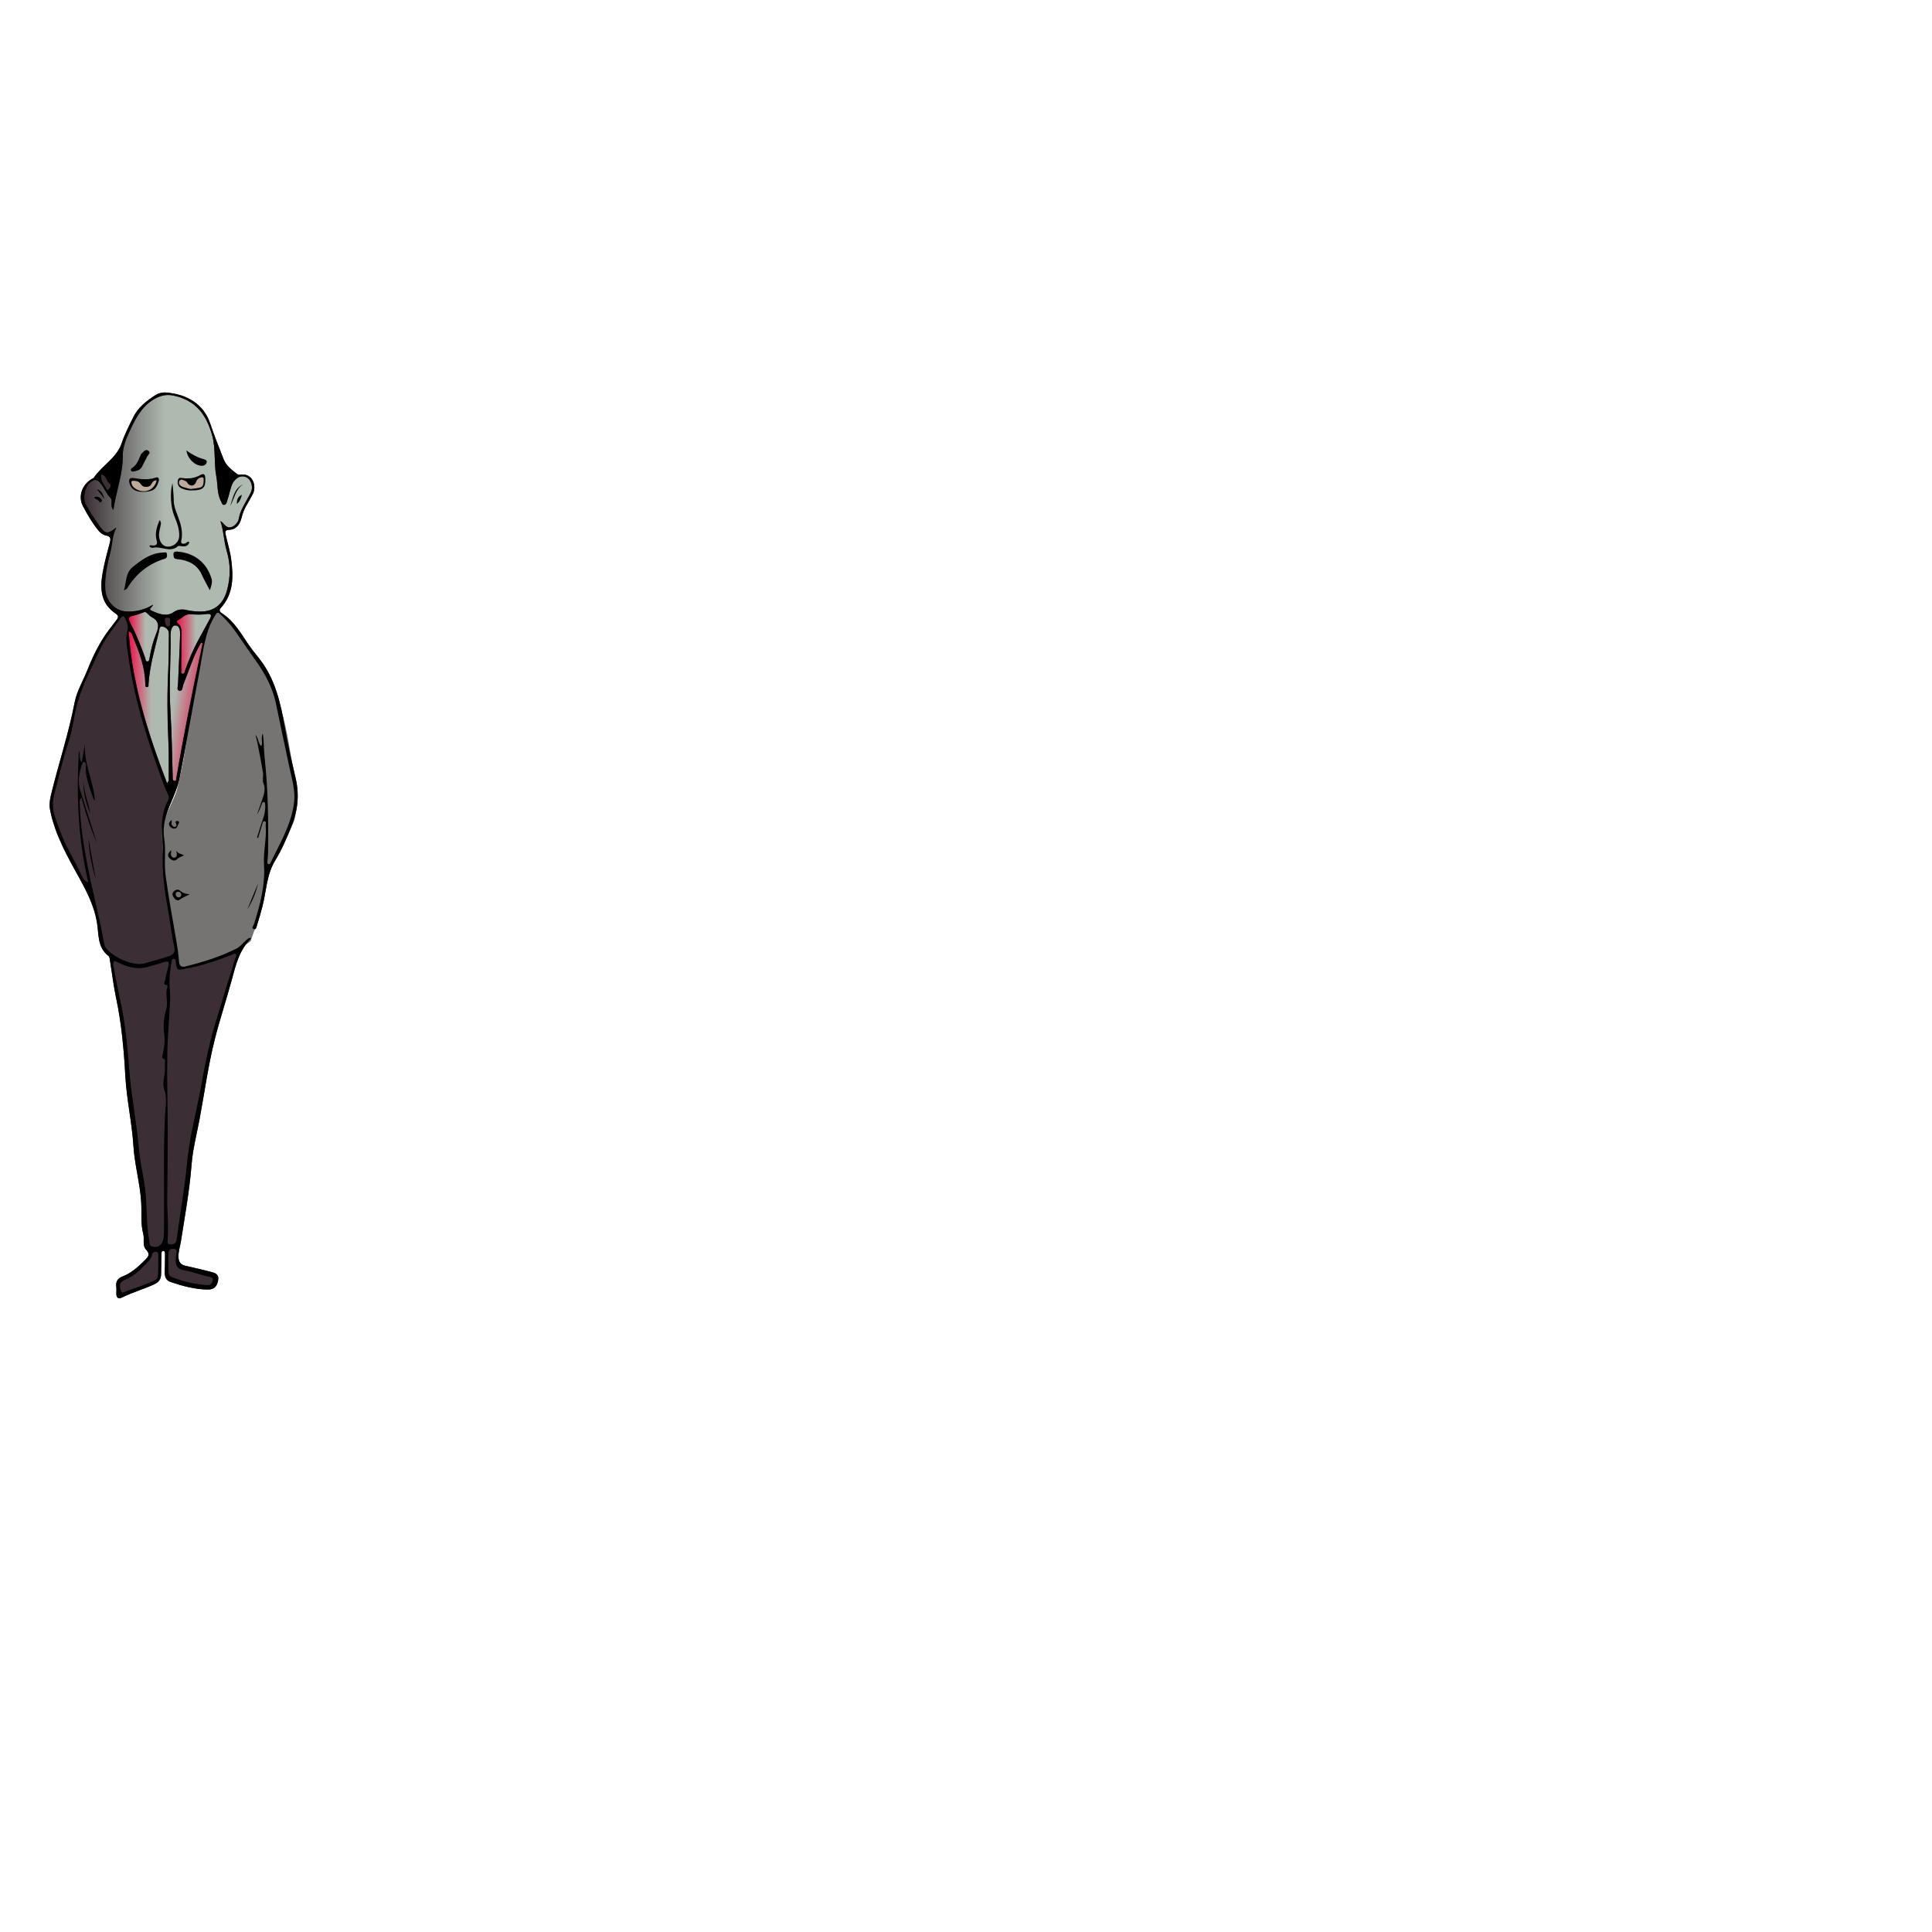 <?xml version="1.0" encoding="UTF-8"?><svg id="personnage6" xmlns="http://www.w3.org/2000/svg" xmlns:xlink="http://www.w3.org/1999/xlink" viewBox="0 0 1080 1080"><defs><style>.cls-1{fill:url(#Dégradé_sans_nom_8);}.cls-1,.cls-2,.cls-3,.cls-4,.cls-5,.cls-6,.cls-7,.cls-8,.cls-9{stroke-width:0px;}.cls-2{fill:url(#Dégradé_sans_nom_9);}.cls-3{fill:url(#Dégradé_sans_nom_4);}.cls-4{fill:url(#Dégradé_sans_nom_8-3);}.cls-5{fill:url(#Dégradé_sans_nom_8-2);}.cls-7{fill:#757473;}.cls-8{fill:#3b2f35;}.cls-9{fill:#beaa9a;}</style><linearGradient id="Dégradé_sans_nom_4" x1="47.13" y1="282.24" x2="140.85" y2="282.24" gradientUnits="userSpaceOnUse"><stop offset="0" stop-color="#3b2f35"/><stop offset=".48" stop-color="#aeb9b0"/></linearGradient><linearGradient id="Dégradé_sans_nom_8" x1="71.94" y1="393.99" x2="94.43" y2="393.99" gradientUnits="userSpaceOnUse"><stop offset="0" stop-color="#f01048"/><stop offset=".56" stop-color="#aeb9b0"/></linearGradient><linearGradient id="Dégradé_sans_nom_9" x1="114.3" y1="395.64" x2="96.16" y2="392.81" gradientUnits="userSpaceOnUse"><stop offset="0" stop-color="#f01048"/><stop offset=".93" stop-color="#aeb9b0"/></linearGradient><linearGradient id="Dégradé_sans_nom_8-2" x1="98.87" y1="359.9" x2="117.94" y2="359.9" xlink:href="#Dégradé_sans_nom_8"/><linearGradient id="Dégradé_sans_nom_8-3" x1="72.07" y1="355.9" x2="88.36" y2="355.9" xlink:href="#Dégradé_sans_nom_8"/></defs><path class="cls-8" d="m143.64,468.27c1.14-3.57,2.18-7.17,3.44-10.7.93-2.61,1.36-5.24,1.16-7.99-.04-.53-.09-1.17-.77-1.26-.65-.08-.91.5-1.09,1-.74,2.02-1.44,4.05-2.7,5.9,1.09-3.1,2.24-6.18,3.25-9.3.86-2.67,1.54-5.25.29-8.19-.7-1.65.11-3.88-.2-5.77-.91-5.56-2.03-11.08-3.09-16.61-.24-1.26-.62-2.49-1.15-4.58,1.97,2.21,1.36,4.78,3.29,6.38,1.03-2.25-.43-4.58.81-7.12.8,4.56.52,8.66.97,12.71,1.98,17.94,2.25,35.96,1.99,54-.02,1.73-.28,3.46-.39,5.19-.04.57.18,1.17.81,1.2.31.01.79-.4.95-.73,5.28-11.15,11.94-21.82,13.23-34.44.62-6.08-1.14-12.04-2.42-17.98-2.63-12.19-5.24-24.39-7.75-36.61-1.9-9.26-6.4-17.32-11.81-24.81-3.81-5.27-7.38-10.71-11.15-16-2.42-3.4-5.13-6.37-8.16-9.17-1.58-1.46-1.88-.99-2.9.64-5.75,9.23-6.61,19.81-8.55,30.08-3.83,20.24-7.34,40.54-11.32,60.75-.95,4.84-2.98,9.53-4.94,14.11-2.72,6.36-4.74,12.6-3.64,19.78,1.05,6.85-.16,13.89.79,20.82,1.68,12.25,3.95,24.4,6.04,36.59.64,3.74,1.14,7.51,1.44,11.29.2,2.44,1.25,3.39,3.54,2.82,9.89-2.47,19.62-5.44,28.73-10.1,1.94-.99,3.38-2.95,5.08-4.43.8-.69,1.53-1.55,2.74-1.52.05.22.19.51.12.58-6.56,6.24-8.46,14.62-10.71,22.93-2.98,10.99-6.59,21.82-9.4,32.85-3.78,14.81-5.79,29.99-8.61,45.01-1.6,8.52-3.82,16.95-4.49,25.61-1.11,14.3-3.69,28.37-5.9,42.5-.47,2.98-1.49,5.85-1.41,8.95.07,2.87,1.32,4.37,4.08,4.97,4.65,1.01,9.27,2.15,13.88,3.32,2.34.6,4.76,1.21,4.24,4.61-.54,3.54-2.31,5.36-5.73,5.32-7.22-.08-14.12-1.96-20.89-4.24-2.57-.87-3.38-3.1-3.25-5.78.16-3.25.13-6.52.15-9.78,0-.76-.02-1.78-.95-1.8-.91-.02-1.03.99-1.05,1.75-.08,3.69-.16,7.39-.18,11.09-.02,2.87-1.08,4.55-3.94,5.88-5.82,2.69-12.01,4.39-17.73,7.25-2.09,1.05-3.35.42-3.35-2.09,0-1.3.13-2.63-.04-3.91-.37-2.81.85-4.68,3.35-5.62,5.02-1.88,8.83-5.4,12.53-9.07,1.81-1.8,3.43-3.28.69-6.12-2.09-2.16-.72-5.82-1.51-8.78-1.5-5.61-.8-11.46-1.11-17.18-.58-10.78-3.69-21.17-4.36-31.87-.82-13.12-3.8-25.93-4.52-39.07-.81-14.71-2.12-29.43-5.22-43.92-1.38-6.46-2.13-13.05-3.21-19.57-.21-1.27-.21-3.06-1.01-3.67-6.34-4.84-5.32-12.33-6.43-18.76-1.5-8.66-5.08-16.09-9.24-23.66-6.82-12.42-14.06-24.76-16.91-38.95-.56-2.77-.28-5.58.4-8.38,4.21-17.39,9.91-34.4,13.29-51.98,1.22-6.36,4.55-11.68,6.87-17.49,3.22-8.07,6.95-15.92,12.2-22.92,1.43-1.91,2.88-3.8,4.35-5.68,1.04-1.32,1.26-2.38-.39-3.48-8.75-5.83-8.95-14.29-7.29-23.47,1.01-5.57,2.58-10.98,3.97-16.45.51-2.01.43-3.31-2.02-3.75-1.71-.31-3.18-1.36-4.32-2.74-3.48-4.18-6.19-8.92-8.71-13.66-3.02-5.68-.35-12.43,5.35-15.49.19-.1.47-.13.57-.29,4.64-6.97,12.85-11.06,15.69-19.44,1.75-5.16,4.2-9.97,6.64-14.81,2.72-5.38,7.23-8.83,12.06-11.97,1.81-1.18,3.98-1.74,6.22-1.56,11.34.92,20.79,6.21,24.5,17.13,2.29,6.77,4.92,13.42,7.54,20.07,1.45,3.68,4.52,6.02,7.54,8.34.55.42,1.19.45,1.86.35,7.09-1.02,9.29,6.62,6.85,11.05-1.15,2.09-2.29,4.19-3.5,6.25-1.27,2.18-2.13,4.48-2.74,6.93-.94,3.75-2.95,6.54-7.25,6.66-2.09.06-1.87,1.39-1.57,2.72,1.02,4.55,2.45,9.04,3.06,13.64,1.29,9.73,1.41,19.37-5.84,27.32-1.25,1.37-.3,2.3.67,2.92,6.78,4.36,10.59,11.24,14.96,17.63,2.75,4.03,6.09,7.58,8.77,11.71,7.87,12.15,9.95,26.04,12.48,39.78,1.43,7.8,3.25,15.5,5.03,23.2,2.2,9.51,1.1,18.46-2.54,27.34-2.6,6.34-5.31,12.65-8.88,18.47-4.93,8.04-4.94,17.32-7.25,26.02-.9,3.36-1.8,6.71-2.87,10.01-.32.98-.49,2.93-2,2.36-1.3-.5-.04-1.93.25-2.84,3.47-10.81,6.33-21.8,5.58-33.21-.48-7.38,1.58-14.53.94-21.85-.07-.82.52-2.09-.45-2.32-1.24-.3-1.28,1.09-1.55,1.96-.75,2.45-1.49,4.91-2.24,7.36-.21-.07-.43-.13-.64-.2Z"/><path class="cls-8" d="m45.58,445.82c-1.39,1.43-.96,2.56-.94,3.58.18,10.67,1.84,21.21,3.75,31.65,2.85,15.57,7.11,30.85,9.81,46.47.11.62.32,1.28.65,1.81,3.52,5.63,15.98,11.15,22.14,9.16,4.53-1.46,9.2-2.4,13.67-4.08,2.38-.89,3.33-2.25,2.81-4.64-1.53-7.11-2.37-14.33-3.63-21.48-1.83-10.29-3.3-20.56-2.85-31.05.13-2.92-.08-5.87-.29-8.79-.49-7-.41-13.9,2.91-20.36.54-1.05,1.1-2.19.51-3.42-2.55-5.38-4.38-11.04-6.39-16.63-7.18-19.93-13.05-40.19-15.99-61.22-.64-4.62-1.75-9.39-.58-13.91.73-2.82-.09-4.79-1.07-7.02-.76-1.74-1.7-1.75-2.79-.21-2.06,2.93-4.14,5.84-6.24,8.73-4.76,6.56-7.62,14.1-11.07,21.35-3.78,7.96-6.91,16.1-8.42,24.84-.81,4.7-1.7,9.43-3.18,13.95-2.26,6.92-4.13,13.93-5.85,21-.97,3.99-2.34,7.92-2.83,11.96-.73,6.01,1.86,11.48,3.83,16.97,3.17,8.82,8.37,16.66,12.21,25.17.57,1.27,1.32,2.68,3.61,3.67-5.86-24.7-6.68-49.12-5.26-73.68.96,1.85-.15,4.13,1.54,6.79.73-4.14,1.31-7.42,1.89-10.71-.88,11.16,4.92,21.09,5.5,31.89-.46-.5-.81-1.03-1-1.61-1.91-5.86-4.5-11.57-4.02-17.98.06-.74.09-1.61-.78-1.96-.63-.25-1.03.22-1.22.75-1.87,5.22-2.82,10.68-.89,15.92,1.39,3.78,2.4,7.65,3.65,11.46,1.89,5.73,3.64,11.5,5.44,17.26-3.46-8.19-6.31-16.57-8.67-25.63Z"/><path class="cls-3" d="m63.37,285.06c-2.12-2.47-.29-5.29-1.42-6.43-2.6-2.61-3.71-6.08-6.06-8.79-1.74-2.01-3.12-1.91-4.96-.56-3.42,2.53-4.99,9.09-2.75,13.07,2.28,4.05,4.78,8,7.5,11.76,3.26,4.5,4.48,4.55,9.36.76-2.36,4.69-2.16,9.18-3.24,13.44-1.75,6.95-3.38,13.92-2.95,21.19.37,6.2,5.18,11.81,11.32,12.28,5.19.39,10.24-.74,15.36-3.71-.44,1.49-2.96,2.44-.72,3.39,3.91,1.66,8.25,3.49,12.1.83,2.93-2.03,5.45-1.78,8.42-1.08,1.57.37,3.21.49,4.83.6,8.73.6,14.33-3.21,16.7-11.66,2.06-7.36,2.07-14.83-.13-22.17-1.64-5.45-1.63-11.2-3.51-16.67.97.53,1.58,1.22,2.18,1.92,1.75,2.03,3.65,2.07,5.69.47,1.24-.98,2.15-2.23,2.41-3.76.77-4.52,3.29-8.22,5.4-12.13.57-1.05,1.18-2.09,1.6-3.2,1.03-2.77-.24-6.45-2.57-7.72-2.45-1.33-5.32-.43-7.31,2.37-1.15,1.62-1.56,3.56-2.1,5.44-.54,1.88-1.03,3.77-1.64,5.62-.26.79-.54,1.8-1.55,1.91-1.12.11-1.27-1.01-1.66-1.73-2.44-4.46-1.86-9.52-2.76-14.29-1.42-7.56-.21-15.3-2.32-22.89-3.2-11.52-9.25-19.61-21.52-22.18-4.3-.9-7.74.05-11.34,2.25-6.69,4.1-10.02,10.64-13.1,17.35-2.03,4.42-4.04,8.93-3.99,13.98.09,10.23-3.66,19.74-5.26,30.32Z"/><path class="cls-1" d="m93.42,437.83c.64-1.04.92-1.29.92-1.54-.03-7.28.15-14.56-.2-21.82-.67-13.67-.72-27.33-.04-41,.32-6.4.22-12.81.32-19.22.04-2.43-1.98-3.69-3.56-4.04-1.92-.43-1.74,1.93-2.09,3.33-2.34,9.46-5.05,18.85-5.74,28.65-.05.66.26,1.81-.77,1.89-1.36.1-1.02-1.22-1.03-1.94-.22-9.09-3.24-17.43-6.74-25.63-.56-1.31-.55-2.99-2.57-3.65,1.97,29.42,10.77,57.08,21.48,84.99Z"/><path class="cls-2" d="m113.27,359.55c-.29-.1-.59-.21-.88-.31-.75,1.4-1.54,2.77-2.23,4.2-3.03,6.26-5.1,12.91-7.71,19.35-.51,1.25-.24,3.72-2.25,3.3-1.57-.33-.73-2.48-.68-3.78.34-9.11.9-18.21,1.14-27.32.06-2.13-.03-5.43-2.79-5.36-1.84.05-2.56,3.04-2.53,5.33.2,14.11-.98,28.19-.08,42.32.81,12.67.9,25.39,1.32,38.09.02.54.07,1.1,1.7,1.25,4.37-25.76,9.51-51.45,15-77.08Z"/><path class="cls-5" d="m101.4,367.47s-.06,0-.09,0c0,2.39-.02,4.77.01,7.16,0,.71-.32,1.77.6,1.98,1.18.27,1.23-.95,1.49-1.7,2.11-5.93,4.53-11.72,7.53-17.25,2.11-3.9,4.22-7.81,6.38-11.69,1.17-2.11.69-3.08-1.76-2.72-3.01.44-6,.37-9.03.09-2.89-.27-4.76,2.24-7.15,3.39-.89.43-.5,1.35.17,1.87,1.65,1.28,1.89,3,1.86,4.93-.06,4.65-.02,9.3-.02,13.96Z"/><path class="cls-4" d="m81.02,342.03c-2.26.76-4.36,1.73-6.56,2.14-2.93.55-2.76,1.82-1.63,4.01,3.28,6.34,5.94,12.96,8.35,19.69.26.73.09,2.03,1.3,1.88,1.01-.13,1.02-1.36,1.16-2.13.81-4.71,1.99-9.35,3.79-13.73,1.63-3.98,1.35-6.87-2.69-8.98-1.4-.73-2.25-2.31-3.71-2.88Z"/><path class="cls-8" d="m95.11,347.39c.19-1.23-.13-2.03-1.41-2.11-1.01-.06-1.79.37-1.55,1.48.29,1.32.35,3.34,1.83,3.43,1.58.09.69-1.91,1.13-2.8Z"/><path class="cls-7" d="m120.52,340.69s-7.66,20.27-8.28,23.71-8.53,54.15-9.46,59.06c-.93,4.91-2.4,12.46-3.91,18.19-1.16,4.4-8.26,16.99-8.38,22.65-.14,6.42,2.38,40.43,5.93,51.26,3.69,11.27,1.17,26.29,4.92,26.28,3.76,0,20.66-5.73,25.84-8.18,5.18-2.45,13.23-7.23,13.11-7.81s1.67-4.78,4-11.29,5.68-22.33,4.75-23.58c-2.08-2.8,14.54-27.34,15.78-33.48s.06-22.98-.68-26.22-3.89-25.97-6.8-33.39-8.65-21.27-10.67-24.44-14.81-22.24-14.81-22.24l-11.34-10.53"/><path class="cls-9" d="m106.58,273.36c1.9-.28,3.53-.38,5.09-.77,2.17-.55,2.13-2.45,2.16-4.2.01-.62.09-1.58-.72-1.56-1.6.03-2.84.86-3.47,2.42-.12.3-.17.65-.36.9-1.1,1.5-2.46,1.68-3.89.54-.57-.46-.86-1.42-1.47-1.66-1.19-.48-2.84-1.71-3.7-.05-.73,1.4.51,2.68,1.93,3.2,1.51.55,3.11.85,4.42,1.19Z"/><path class="cls-9" d="m87.61,268.48c-1.69.04-2.39.94-2.94,2.05-.75,1.51-2.09,1.67-3.58,1.6-1.38-.07-2-1-2.75-1.97-1.01-1.31-2.6-1.4-4.13-1.41-.5,0-.81.39-.79.84.07,1.67,1.04,2.83,2.36,3.66,4.84,3.06,10.57.85,11.83-4.79Z"/><path class="cls-6" d="m143.64,468.27c1.14-3.57,2.18-7.17,3.44-10.7.93-2.61,1.36-5.24,1.16-7.99-.04-.53-.09-1.17-.77-1.26-.65-.08-.91.5-1.09,1-.74,2.02-1.44,4.05-2.7,5.9,1.09-3.1,2.24-6.18,3.25-9.3.86-2.67,1.54-5.25.29-8.19-.7-1.65.11-3.88-.2-5.77-.91-5.56-2.03-11.08-3.09-16.61-.24-1.26-.62-2.49-1.15-4.58,1.97,2.21,1.36,4.78,3.29,6.38,1.03-2.25-.43-4.58.81-7.12.8,4.56.52,8.66.97,12.71,1.98,17.94,2.25,35.96,1.99,54-.02,1.73-.28,3.46-.39,5.19-.04.57.18,1.17.81,1.2.31.01.79-.4.95-.73,5.28-11.15,11.94-21.82,13.23-34.44.62-6.08-1.14-12.04-2.42-17.98-2.63-12.19-5.24-24.39-7.75-36.61-1.9-9.26-6.4-17.32-11.81-24.81-3.81-5.27-7.38-10.71-11.15-16-2.42-3.4-5.13-6.37-8.16-9.17-1.58-1.46-1.88-.99-2.9.64-5.75,9.23-6.61,19.81-8.55,30.08-3.83,20.24-7.34,40.54-11.32,60.75-.95,4.84-2.98,9.53-4.94,14.11-2.72,6.36-4.74,12.6-3.64,19.78,1.05,6.85-.16,13.89.79,20.82,1.68,12.25,3.95,24.4,6.04,36.59.64,3.74,1.14,7.51,1.44,11.29.2,2.44,1.25,3.39,3.54,2.82,9.89-2.47,19.62-5.44,28.73-10.1,1.94-.99,3.38-2.95,5.08-4.43.8-.69,1.53-1.55,2.74-1.52.05.22.19.51.12.58-6.56,6.24-8.46,14.62-10.71,22.93-2.98,10.99-6.59,21.82-9.4,32.85-3.78,14.81-5.79,29.99-8.61,45.01-1.6,8.52-3.82,16.95-4.49,25.61-1.11,14.3-3.69,28.37-5.9,42.5-.47,2.98-1.49,5.85-1.41,8.95.07,2.87,1.32,4.37,4.08,4.97,4.65,1.01,9.27,2.15,13.88,3.32,2.34.6,4.76,1.21,4.24,4.61-.54,3.54-2.31,5.36-5.73,5.32-7.22-.08-14.12-1.96-20.89-4.24-2.57-.87-3.38-3.1-3.25-5.78.16-3.25.13-6.52.15-9.78,0-.76-.02-1.78-.95-1.8-.91-.02-1.03.99-1.05,1.75-.08,3.69-.16,7.39-.18,11.09-.02,2.87-1.08,4.55-3.94,5.88-5.82,2.69-12.01,4.39-17.73,7.25-2.09,1.05-3.35.42-3.35-2.09,0-1.3.13-2.63-.04-3.91-.37-2.81.85-4.68,3.35-5.62,5.02-1.88,8.83-5.4,12.53-9.07,1.81-1.8,3.43-3.28.69-6.12-2.09-2.16-.72-5.82-1.51-8.78-1.5-5.61-.8-11.46-1.11-17.18-.58-10.78-3.69-21.17-4.36-31.87-.82-13.12-3.8-25.93-4.52-39.07-.81-14.71-2.12-29.43-5.22-43.92-1.38-6.46-2.13-13.05-3.21-19.57-.21-1.27-.21-3.06-1.01-3.67-6.34-4.84-5.32-12.33-6.43-18.76-1.5-8.66-5.08-16.09-9.24-23.66-6.82-12.42-14.06-24.76-16.91-38.95-.56-2.77-.28-5.58.4-8.38,4.21-17.39,9.91-34.4,13.29-51.98,1.22-6.36,4.55-11.68,6.87-17.49,3.22-8.07,6.95-15.92,12.2-22.92,1.43-1.91,2.88-3.8,4.35-5.68,1.04-1.32,1.26-2.38-.39-3.48-8.75-5.83-8.95-14.29-7.29-23.47,1.01-5.57,2.58-10.98,3.97-16.45.51-2.01.43-3.31-2.02-3.75-1.71-.31-3.18-1.36-4.32-2.74-3.48-4.18-6.19-8.92-8.71-13.66-3.02-5.68-.35-12.43,5.35-15.49.19-.1.47-.13.57-.29,4.64-6.97,12.85-11.06,15.69-19.44,1.75-5.16,4.2-9.97,6.64-14.81,2.72-5.38,7.23-8.83,12.06-11.97,1.81-1.18,3.98-1.74,6.22-1.56,11.34.92,20.79,6.21,24.5,17.13,2.29,6.77,4.92,13.42,7.54,20.07,1.45,3.68,4.52,6.02,7.54,8.34.55.42,1.19.45,1.86.35,7.09-1.02,9.29,6.62,6.85,11.05-1.15,2.09-2.29,4.19-3.5,6.25-1.27,2.18-2.13,4.48-2.74,6.93-.94,3.75-2.95,6.54-7.25,6.66-2.09.06-1.87,1.39-1.57,2.72,1.02,4.55,2.45,9.04,3.06,13.64,1.29,9.73,1.41,19.37-5.84,27.32-1.25,1.37-.3,2.3.67,2.92,6.78,4.36,10.59,11.24,14.96,17.63,2.75,4.03,6.09,7.58,8.77,11.71,7.87,12.15,9.95,26.04,12.48,39.78,1.43,7.8,3.25,15.5,5.03,23.2,2.2,9.51,1.1,18.46-2.54,27.34-2.6,6.34-5.31,12.65-8.88,18.47-4.93,8.04-4.94,17.32-7.25,26.02-.9,3.36-1.8,6.71-2.87,10.01-.32.98-.49,2.93-2,2.36-1.3-.5-.04-1.93.25-2.84,3.47-10.81,6.33-21.8,5.58-33.21-.48-7.38,1.58-14.53.94-21.85-.07-.82.52-2.09-.45-2.32-1.24-.3-1.28,1.09-1.55,1.96-.75,2.45-1.49,4.91-2.24,7.36-.21-.07-.43-.13-.64-.2Zm-98.06-22.46c-1.39,1.43-.96,2.56-.94,3.58.18,10.67,1.84,21.21,3.75,31.65,2.85,15.57,7.11,30.85,9.81,46.47.11.62.32,1.28.65,1.81,3.52,5.63,15.98,11.15,22.14,9.16,4.53-1.46,9.2-2.4,13.67-4.08,2.38-.89,3.33-2.25,2.81-4.64-1.53-7.11-2.37-14.33-3.63-21.48-1.83-10.29-3.3-20.56-2.85-31.05.13-2.92-.08-5.87-.29-8.79-.49-7-.41-13.9,2.91-20.36.54-1.05,1.1-2.19.51-3.42-2.55-5.38-4.38-11.04-6.39-16.63-7.18-19.93-13.05-40.19-15.99-61.22-.64-4.62-1.75-9.39-.58-13.91.73-2.82-.09-4.79-1.07-7.02-.76-1.74-1.7-1.75-2.79-.21-2.06,2.93-4.14,5.84-6.24,8.73-4.76,6.56-7.62,14.1-11.07,21.35-3.78,7.96-6.91,16.1-8.42,24.84-.81,4.7-1.7,9.43-3.18,13.95-2.26,6.92-4.13,13.93-5.85,21-.97,3.99-2.34,7.92-2.83,11.96-.73,6.01,1.86,11.48,3.83,16.97,3.17,8.82,8.37,16.66,12.21,25.17.57,1.27,1.32,2.68,3.61,3.67-5.86-24.7-6.68-49.12-5.26-73.68.96,1.85-.15,4.13,1.54,6.79.73-4.14,1.31-7.42,1.89-10.71-.88,11.16,4.92,21.09,5.5,31.89-.46-.5-.81-1.03-1-1.61-1.91-5.86-4.5-11.57-4.02-17.98.06-.74.09-1.61-.78-1.96-.63-.25-1.03.22-1.22.75-1.87,5.22-2.82,10.68-.89,15.92,1.39,3.78,2.4,7.65,3.65,11.46,1.89,5.73,3.64,11.5,5.44,17.26-3.46-8.19-6.31-16.57-8.67-25.63Zm17.79-160.75c-2.12-2.47-.29-5.29-1.42-6.43-2.6-2.61-3.71-6.08-6.06-8.79-1.74-2.01-3.12-1.91-4.96-.56-3.42,2.53-4.99,9.09-2.75,13.07,2.28,4.05,4.78,8,7.5,11.76,3.26,4.5,4.48,4.55,9.36.76-2.36,4.69-2.16,9.18-3.24,13.44-1.75,6.95-3.38,13.92-2.95,21.19.37,6.2,5.18,11.81,11.32,12.28,5.19.39,10.24-.74,15.36-3.71-.44,1.49-2.96,2.44-.72,3.39,3.91,1.66,8.25,3.49,12.1.83,2.93-2.03,5.45-1.78,8.42-1.08,1.57.37,3.21.49,4.83.6,8.73.6,14.33-3.21,16.7-11.66,2.06-7.36,2.07-14.83-.13-22.17-1.64-5.45-1.63-11.2-3.51-16.67.97.53,1.58,1.22,2.18,1.92,1.75,2.03,3.65,2.07,5.69.47,1.24-.98,2.15-2.23,2.41-3.76.77-4.52,3.29-8.22,5.4-12.13.57-1.05,1.18-2.09,1.6-3.2,1.03-2.77-.24-6.45-2.57-7.72-2.45-1.33-5.32-.43-7.31,2.37-1.15,1.62-1.56,3.56-2.1,5.44-.54,1.88-1.03,3.77-1.64,5.62-.26.79-.54,1.8-1.55,1.91-1.12.11-1.27-1.01-1.66-1.73-2.44-4.46-1.86-9.52-2.76-14.29-1.42-7.56-.21-15.3-2.32-22.89-3.2-11.52-9.25-19.61-21.52-22.18-4.3-.9-7.74.05-11.34,2.25-6.69,4.1-10.02,10.64-13.1,17.35-2.03,4.42-4.04,8.93-3.99,13.98.09,10.23-3.66,19.74-5.26,30.32Zm30.15,383.95c-.31,6.22.91,15.44.16,24.67-.08.94.01,1.9,1.17,1.9,1.26,0,2.72.08,3.42-1.31.38-.75.54-1.65.64-2.5,1.76-13.86,4.33-27.59,5.63-41.53,1.46-15.67,5.81-30.87,8.5-46.36,1.89-10.89,4.27-21.71,7.44-32.32,3.57-11.95,7.31-23.85,10.99-35.77.25-.79,1.08-1.63.34-2.39-.78-.79-1.62.13-2.36.41-8.57,3.38-17.29,6.24-26.37,7.88-4.13.74-4.18.62-4.78-3.75-.12-.85-.01-1.96-1.2-1.95-1.11.01-1.11,1.06-1.25,1.95-.54,3.53-1.07,7.04-1.09,10.65-.02,3.24.49,6.47.37,9.67-.39,10.29-1.44,20.56-1.61,30.85-.24,14.22.21,28.46.23,42.68.02,11.39-.08,22.8-.25,37.21Zm-30.21-129.69c1.13,6.28,2.41,13.01,3.88,19.65,2.98,13.42,4.15,27.05,5.22,40.64,1.12,14.19,4.03,28.1,5.21,42.27.61,7.33,2.41,14.54,3.41,21.85,1.37,10,.54,20.19,2.46,30.15.22,1.13-.16,2.52,1.46,2.87,1.6.35,3.17.59,4.57-.73,1.66-1.56,1.97-3.61,2.08-5.66.16-3.04.07-6.09.1-9.13.18-19.23-.47-38.47.55-57.7.25-4.66,1.2-9.76-.27-13.91-1.54-4.34.09-7.81.23-11.66.06-1.63-.14-3.28.1-4.88.23-1.5-1.93-.87-1.65-2.22.94-4.53,1.85-8.8,1.04-13.75-.65-3.98,0-8.74,1.27-13.08,1.17-4.02-.82-8.34.63-12.45.09-.26-.09-.89-.18-.89-2.87-.26-1.21-2.09-1.01-3.21.43-2.45,1.06-4.87,1.69-7.29.61-2.34.33-3.28-2.44-2.35-3.17,1.06-6.41,1.99-9.64,2.83-5.71,1.48-11.14-.22-16.3-2.76-1.21-.59-2.46-1.61-2.4,1.41Zm30.1-101.49c.64-1.04.92-1.29.92-1.54-.03-7.28.15-14.56-.2-21.82-.67-13.67-.72-27.33-.04-41,.32-6.4.22-12.81.32-19.22.04-2.43-1.98-3.69-3.56-4.04-1.92-.43-1.74,1.93-2.09,3.33-2.34,9.46-5.05,18.85-5.74,28.65-.05.66.26,1.81-.77,1.89-1.36.1-1.02-1.22-1.03-1.94-.22-9.09-3.24-17.43-6.74-25.63-.56-1.31-.55-2.99-2.57-3.65,1.97,29.42,10.77,57.08,21.48,84.99Zm19.86-78.28c-.29-.1-.59-.21-.88-.31-.75,1.4-1.54,2.77-2.23,4.2-3.03,6.26-5.1,12.91-7.71,19.35-.51,1.25-.24,3.72-2.25,3.3-1.57-.33-.73-2.48-.68-3.78.34-9.11.9-18.21,1.14-27.32.06-2.13-.03-5.43-2.79-5.36-1.84.05-2.56,3.04-2.53,5.33.2,14.11-.98,28.19-.08,42.32.81,12.67.9,25.39,1.32,38.09.02.54.07,1.1,1.7,1.25,4.37-25.76,9.51-51.45,15-77.08Zm-11.87,7.91s-.06,0-.09,0c0,2.39-.02,4.77.01,7.16,0,.71-.32,1.77.6,1.98,1.18.27,1.23-.95,1.49-1.7,2.11-5.93,4.53-11.72,7.53-17.25,2.11-3.9,4.22-7.81,6.38-11.69,1.17-2.11.69-3.08-1.76-2.72-3.01.44-6,.37-9.03.09-2.89-.27-4.76,2.24-7.15,3.39-.89.43-.5,1.35.17,1.87,1.65,1.28,1.89,3,1.86,4.93-.06,4.65-.02,9.3-.02,13.96Zm-20.38-25.43c-2.26.76-4.36,1.73-6.56,2.14-2.93.55-2.76,1.82-1.63,4.01,3.28,6.34,5.94,12.96,8.35,19.69.26.73.09,2.03,1.3,1.88,1.01-.13,1.02-1.36,1.16-2.13.81-4.71,1.99-9.35,3.79-13.73,1.63-3.98,1.35-6.87-2.69-8.98-1.4-.73-2.25-2.31-3.71-2.88Zm7.45,364.96c0-1.73,0-3.46,0-5.19,0-.87.07-1.85-1.1-2.02-1.07-.16-1.97.28-2.26,1.38-.4,1.5-1.06,2.82-2.15,3.93-3.84,3.93-7.42,8.18-12.81,10.14-.5.18-.97.48-1.43.76-2.31,1.42-1.74,3.77-1.17,5.53.69,2.12,2.39.4,3.52.04,3.39-1.08,6.77-2.22,10.04-3.61,7.8-3.33,7.21-1.49,7.36-10.96Zm5.63-1.29s.03,0,.05,0c0,1.63-.02,3.25,0,4.88.02,1.38.43,2.7,1.76,3.25,6.33,2.62,12.98,3.97,19.78,4.59,1.76.16,2.9-.89,3.17-2.61.31-1.94-1.35-1.97-2.54-2.21-4.34-.88-8.44-2.63-12.83-3.38-4.45-.76-5.56-2.53-5.2-7.03.06-.75.2-1.5.29-2.26.14-1.18.51-2.61-1.24-2.77-1.58-.14-3.12.29-3.22,2.33-.08,1.73-.02,3.47-.02,5.2Zm-37.47-440.44c-.58,2.82,1.12,4.87,2.37,7.05.37.66.63,2.17,1.6,1.33.74-.63,1.87-2.58.8-3.21-2.17-1.29-1.58-4.61-4.76-5.17Zm38.48,82.12c.19-1.23-.13-2.03-1.41-2.11-1.01-.06-1.79.37-1.55,1.48.29,1.32.35,3.34,1.83,3.43,1.58.09.69-1.91,1.13-2.8Z"/><path class="cls-6" d="m105.99,499.92c-2.35,1.3-4.1,1.89-5.58,3.03-1.11.86-2.48,0-3.27-1.24-.68-1.06-1.14-2.14-.12-3.26,1-1.11,2.48-1.53,3.48-.64,1.39,1.24,2.91,1.86,5.5,2.1Zm-6.04,1.74c.82-.17,1.44-.65,1.38-1.51-.08-1.12-.83-1.74-1.96-1.66-.93.07-1.25.77-1.14,1.61.13.95.67,1.56,1.71,1.56Z"/><path class="cls-6" d="m95.66,475.21c.23,1.37-.77,2.81.67,3.91.54.41,1.17.5,1.8.09,1.2-.79.52-1.93.51-3.66.96,1.97,2.71,1.54,4.15,2.63-1.58.71-2.89,1.14-3.97,2.23-1.21,1.21-2.79.52-3.99-.66-1.92-1.89-.3-3.18.84-4.54Z"/><path class="cls-6" d="m95.8,458.46c.7.99-.46,1.85.24,2.62.5.55.93,1.35,1.78,1.15.95-.22,1.05-.97.61-1.78-.33-.61-.61-1.22.33-1.51.28-.09.69-.07.92.08.82.51.28,1.12.01,1.66-.51,1.02-.6,2.42-2.14,2.53-1.19.09-2.13-.53-2.73-1.44-.79-1.2-.21-2.23.97-3.33Z"/><path class="cls-6" d="m144.29,493.8c-1.22,5.16-3.18,10.04-6.02,14.54,2.01-4.85,4.02-9.7,6.02-14.54Z"/><path class="cls-6" d="m49.49,468.87c1.33,7.42,2.65,14.83,3.98,22.25-2.28-7.25-3.72-14.66-3.98-22.25Z"/><path class="cls-6" d="m46.56,436.31c.29,6.37,2.92,12.26,3.91,18.51-2.55-5.89-3.98-12.02-3.91-18.51Z"/><path class="cls-6" d="m69.29,329.93c1.44-4.92.83-9.68,4.98-13.04,5.03-4.08,10.11-7.8,16.92-8.02.84-.03,1.82-.53,2.09.73.24,1.11.12,2.35-1.14,2.73-9.31,2.83-16.31,8.55-21.28,16.88-.09.15-.37.18-1.57.73Z"/><path class="cls-6" d="m117.31,330.01c-1.7-3.28-3.21-5.88-4.44-8.61-2.61-5.82-7.45-8.12-13.36-8.8-1.1-.13-2.24-.09-2.44-1.55-.23-1.63-.38-2.89,2.15-2.7,9.37.72,16.36,6.11,19.04,15.2.59,1.98-.15,3.97-.95,6.46Z"/><path class="cls-6" d="m105.83,303c-.43,1.96-1.81,2.44-3.53,2.42-.97-.01-2.32-.53-2.85-.07-4.38,3.83-9.14-.15-13.63.81-.73.16-1.76.09-2.29-.87.38-.91,1.12-.37,1.65-.35,2.14.11,3.02-.58,2.37-2.88-1.09-3.86.04-7.45,1.62-11.3,1.24,1.26.75,2.36.51,3.44-.46,2.11-1.09,4.2-.67,6.42.58,3.13,2.49,5.03,5.06,4.97,3.1-.07,5.93-2.61,6.1-5.64.24-4.24-1.37-8.08-2.89-11.9-1.8-4.56-2.4-12.72-.85-18,.29,3.75.67,6.58.68,9.42,0,2.91.93,5.49,1.96,8.14,1.81,4.65,3.38,9.38,2.29,14.52-.39,1.84.59,2.01,2.05,1.7.8-.17,1.18-1.37,2.41-.82Z"/><path class="cls-6" d="m80.42,274.96c-4.28.17-7.07-1.43-7.98-4.58-.76-2.63.07-3.55,2.78-3.09,3.84.65,7.68,1.03,11.49-.21.62-.2,1.26-.53,1.78.08.56.65.35,1.4.12,2.14-1.35,4.29-3.05,5.47-8.19,5.67Zm7.19-6.48c-1.69.04-2.39.94-2.94,2.05-.75,1.51-2.09,1.67-3.58,1.6-1.38-.07-2-1-2.75-1.97-1.01-1.31-2.6-1.4-4.13-1.41-.5,0-.81.39-.79.84.07,1.67,1.04,2.83,2.36,3.66,4.84,3.06,10.57.85,11.83-4.79Z"/><path class="cls-6" d="m107.49,274.13c-1.91.2-4.02-.27-6-1.15-1.84-.81-2.38-2.48-2.08-4.34.36-2.17,2.11-1.41,3.38-1.3,3.2.27,6.25-.09,9.07-1.74,2.2-1.29,2.83-.31,2.92,1.87.21,5.2-1.28,6.66-7.29,6.66Zm-.91-.77c1.9-.28,3.53-.38,5.09-.77,2.17-.55,2.13-2.45,2.16-4.2.01-.62.09-1.58-.72-1.56-1.6.03-2.84.86-3.47,2.42-.12.3-.17.65-.36.9-1.1,1.5-2.46,1.68-3.89.54-.57-.46-.86-1.42-1.47-1.66-1.19-.48-2.84-1.71-3.7-.05-.73,1.4.51,2.68,1.93,3.2,1.51.55,3.11.85,4.42,1.19Z"/><path class="cls-6" d="m74.79,263.54c-.54.07-1.15.15-1.47-.37-.42-.69.02-1.33.56-1.65,2.52-1.49,3.42-4.05,4.45-6.54.24-.59.56-1.21,1.01-1.64.99-.94,2.08-2.42,3.55-1.42,1.7,1.15-.09,2.22-.59,3.25-.9,1.84-1.93,3.62-2.8,5.47-.96,2.04-2.74,2.59-4.71,2.89Z"/><path class="cls-6" d="m104.2,251.81c3.15,2.31,6.43,4.02,10.06,4.99.97.26,1.59.85,1.2,1.87-.47,1.23-1.46,1.74-2.81,1.7-3.82-.11-7.88-4.09-8.45-8.56Z"/><path class="cls-6" d="m128.7,282.8c1.64-4.52,2.06-9.75,7.35-12.11-4.56,2.79-4.95,8.04-7.35,12.11Z"/><path class="cls-6" d="m132.44,281.66c-.16-2.43.71-4.15,2.78-5.1-.45,2-1.16,3.85-2.78,5.1Z"/><path class="cls-6" d="m52.71,277.99c1.09-.61,2.08-.37,3.03.23.77.48,1.58,1.25,1.04,2.07-.83,1.28-1.4-.07-1.87-.56-.65-.68-1.84-.64-2.21-1.73Z"/><path class="cls-6" d="m54.2,273.49c2.87.77,3.4,3.24,4.24,5.49-1.41-1.83-2.83-3.66-4.24-5.49Z"/></svg>